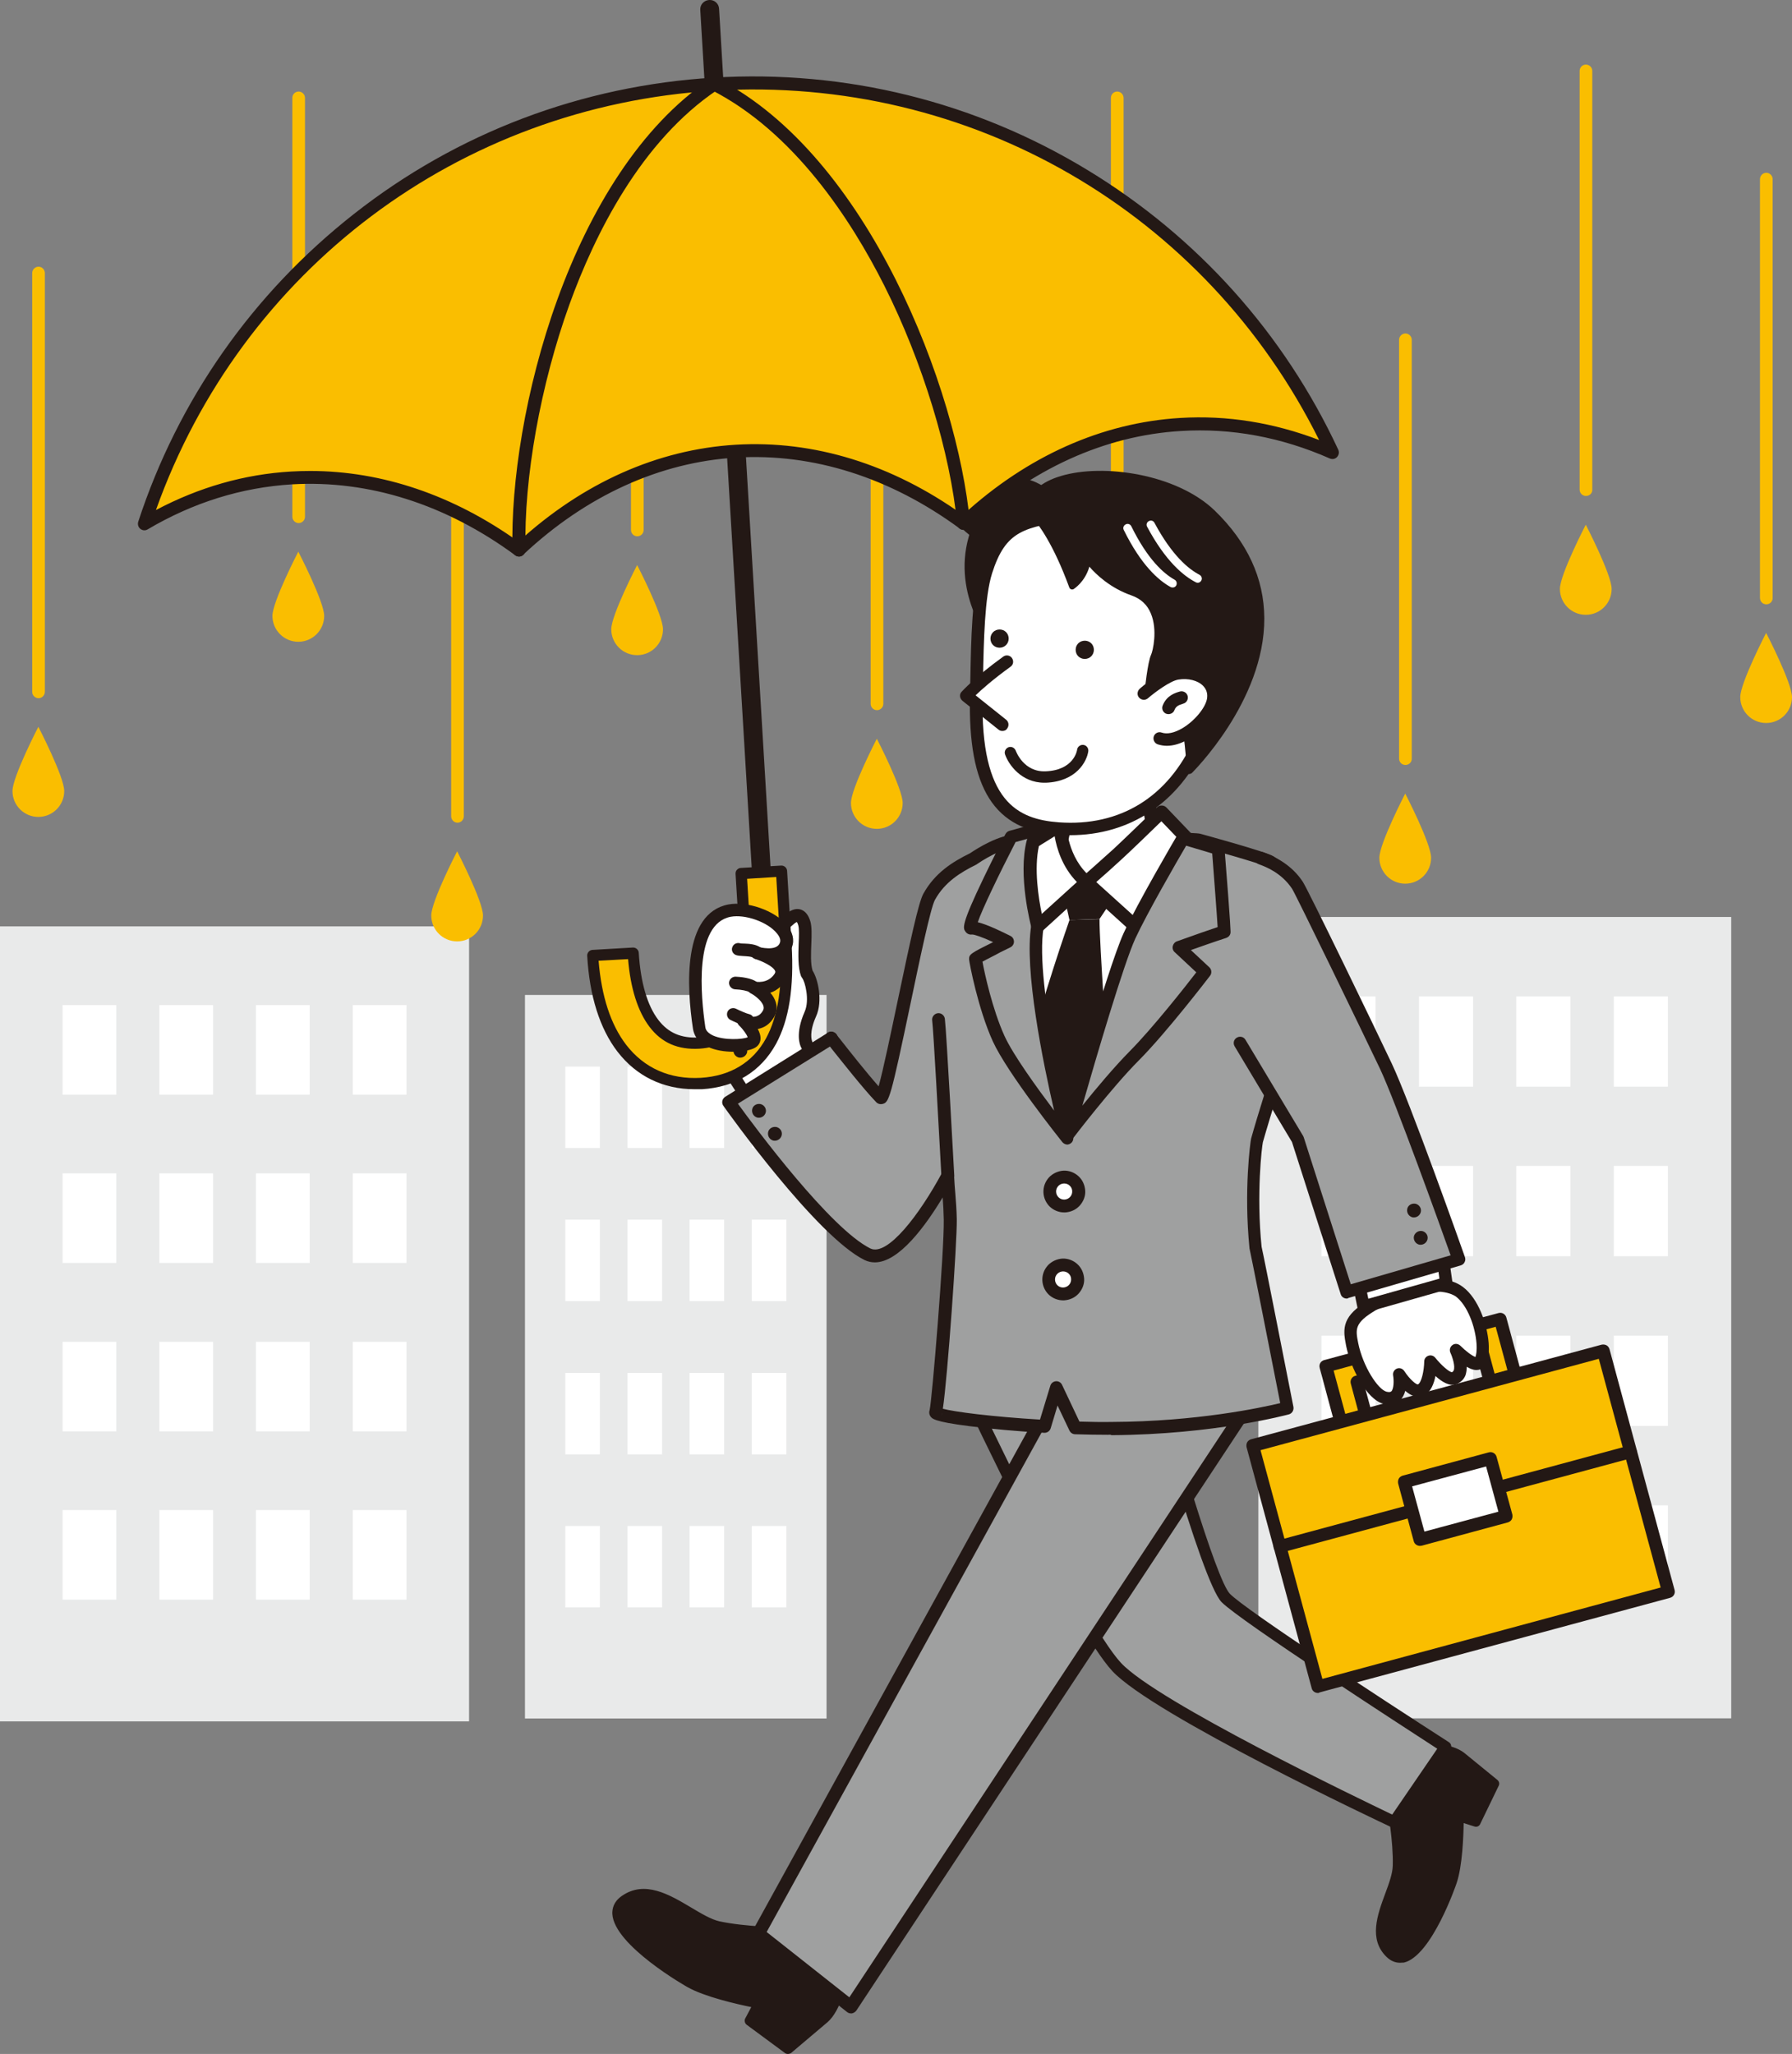 <?xml version="1.0" encoding="utf-8"?>
<!-- Generator: Adobe Illustrator 28.0.0, SVG Export Plug-In . SVG Version: 6.00 Build 0)  -->
<svg version="1.1" id="_レイヤー_2" xmlns="http://www.w3.org/2000/svg" xmlns:xlink="http://www.w3.org/1999/xlink" x="0px"
	 y="0px" viewBox="0 0 990.6 1135.2" style="enable-background:new 0 0 990.6 1135.2;" xml:space="preserve">
<rect x="0" y="0" width="990.6" height="1135.2" fill="#808080" stroke="none"/>
<style type="text/css">
	.st0{fill:#E9EAEA;}
	.st1{fill:#FFFFFF;}
	.st2{fill:#FABE00;}
	.st3{fill:#231815;}
	.st4{fill:#9FA0A0;}
	.st5{fill:none;}
</style>
<rect x="695.6" y="506.8" class="st0" width="261.4" height="442.9"/>
<rect x="730.5" y="550.7" class="st1" width="29.9" height="49.9"/>
<rect x="784.4" y="550.7" class="st1" width="29.9" height="49.9"/>
<rect x="838.2" y="550.7" class="st1" width="29.9" height="49.9"/>
<rect x="892.1" y="550.7" class="st1" width="29.9" height="49.9"/>
<rect x="730.5" y="644.4" class="st1" width="29.9" height="49.9"/>
<rect x="784.4" y="644.4" class="st1" width="29.9" height="49.9"/>
<rect x="838.2" y="644.4" class="st1" width="29.9" height="49.9"/>
<rect x="892.1" y="644.4" class="st1" width="29.9" height="49.9"/>
<rect x="730.5" y="738.2" class="st1" width="29.9" height="49.9"/>
<rect x="784.4" y="738.2" class="st1" width="29.9" height="49.9"/>
<rect x="838.2" y="738.2" class="st1" width="29.9" height="49.9"/>
<rect x="892.1" y="738.2" class="st1" width="29.9" height="49.9"/>
<rect x="730.5" y="832" class="st1" width="29.9" height="49.9"/>
<rect x="784.4" y="832" class="st1" width="29.9" height="49.9"/>
<rect x="838.2" y="832" class="st1" width="29.9" height="49.9"/>
<rect x="892.1" y="832" class="st1" width="29.9" height="49.9"/>
<rect y="512" class="st0" width="259.3" height="439.4"/>
<rect x="34.6" y="555.5" class="st1" width="29.7" height="49.5"/>
<rect x="88.1" y="555.5" class="st1" width="29.7" height="49.5"/>
<rect x="141.5" y="555.5" class="st1" width="29.7" height="49.5"/>
<rect x="195" y="555.5" class="st1" width="29.7" height="49.5"/>
<rect x="34.6" y="648.5" class="st1" width="29.7" height="49.5"/>
<rect x="88.1" y="648.5" class="st1" width="29.7" height="49.5"/>
<rect x="141.5" y="648.5" class="st1" width="29.7" height="49.5"/>
<rect x="195" y="648.5" class="st1" width="29.7" height="49.5"/>
<rect x="34.6" y="741.6" class="st1" width="29.7" height="49.5"/>
<rect x="88.1" y="741.6" class="st1" width="29.7" height="49.5"/>
<rect x="141.5" y="741.6" class="st1" width="29.7" height="49.5"/>
<rect x="195" y="741.6" class="st1" width="29.7" height="49.5"/>
<rect x="34.6" y="834.6" class="st1" width="29.7" height="49.5"/>
<rect x="88.1" y="834.6" class="st1" width="29.7" height="49.5"/>
<rect x="141.5" y="834.6" class="st1" width="29.7" height="49.5"/>
<rect x="195" y="834.6" class="st1" width="29.7" height="49.5"/>
<rect x="290.2" y="549.9" class="st0" width="166.7" height="399.9"/>
<rect x="312.5" y="589.5" class="st1" width="19.1" height="45"/>
<rect x="346.9" y="589.5" class="st1" width="19.1" height="45"/>
<rect x="381.2" y="589.5" class="st1" width="19.1" height="45"/>
<rect x="415.6" y="589.5" class="st1" width="19.1" height="45"/>
<rect x="312.5" y="674.1" class="st1" width="19.1" height="45"/>
<rect x="346.9" y="674.1" class="st1" width="19.1" height="45"/>
<rect x="381.2" y="674.1" class="st1" width="19.1" height="45"/>
<rect x="415.6" y="674.1" class="st1" width="19.1" height="45"/>
<rect x="312.5" y="758.8" class="st1" width="19.1" height="45"/>
<rect x="346.9" y="758.8" class="st1" width="19.1" height="45"/>
<rect x="381.2" y="758.8" class="st1" width="19.1" height="45"/>
<rect x="415.6" y="758.8" class="st1" width="19.1" height="45"/>
<rect x="312.5" y="843.4" class="st1" width="19.1" height="45"/>
<rect x="346.9" y="843.4" class="st1" width="19.1" height="45"/>
<rect x="381.2" y="843.4" class="st1" width="19.1" height="45"/>
<rect x="415.6" y="843.4" class="st1" width="19.1" height="45"/>
<path class="st2" d="M165.1,289.1c-1.9,0-3.5-1.6-3.5-3.5V54.1c0-2,1.6-3.5,3.5-3.5c1.9,0,3.5,1.6,3.5,3.5v231.5
	C168.6,287.5,167,289.1,165.1,289.1z"/>
<path class="st2" d="M179.2,340.4c0,7.9-6.4,14.3-14.3,14.3c-7.9,0-14.3-6.4-14.3-14.3s14.3-35.5,14.3-35.5S179.2,332.5,179.2,340.4
	z"/>
<path class="st2" d="M21.3,385.9c-1.9,0-3.5-1.6-3.5-3.5V150.9c0-1.9,1.6-3.5,3.5-3.5s3.5,1.6,3.5,3.5v231.4
	C24.8,384.3,23.2,385.9,21.3,385.9z"/>
<path class="st2" d="M35.5,437.2c0,7.9-6.4,14.3-14.3,14.3s-14.3-6.4-14.3-14.3s14.3-35.5,14.3-35.5S35.5,429.3,35.5,437.2z"/>
<path class="st2" d="M352.3,296.4c-2,0-3.5-1.6-3.5-3.5V61.5c0-2,1.6-3.5,3.5-3.5s3.5,1.6,3.5,3.5v231.4
	C355.8,294.9,354.2,296.4,352.3,296.4L352.3,296.4z"/>
<path class="st2" d="M366.5,347.8c0,7.9-6.4,14.3-14.3,14.3s-14.3-6.4-14.3-14.3s14.3-35.5,14.3-35.5S366.5,339.9,366.5,347.8z"/>
<path class="st2" d="M252.9,454.7c-1.9,0-3.5-1.6-3.5-3.5V219.7c0-1.9,1.6-3.5,3.5-3.5s3.5,1.6,3.5,3.5v231.4
	C256.4,453.1,254.8,454.7,252.9,454.7z"/>
<path class="st2" d="M267,506c0,7.9-6.4,14.3-14.3,14.3s-14.3-6.4-14.3-14.3s14.3-35.5,14.3-35.5S267,498.1,267,506L267,506z"/>
<path class="st2" d="M617.6,289.1c-2,0-3.5-1.6-3.5-3.5V54.1c0-2,1.6-3.5,3.5-3.5s3.5,1.6,3.5,3.5v231.5
	C621.2,287.5,619.6,289.1,617.6,289.1z"/>
<path class="st2" d="M631.8,340.4c0,7.9-6.4,14.3-14.3,14.3s-14.3-6.4-14.3-14.3s14.3-35.5,14.3-35.5S631.8,332.5,631.8,340.4z"/>
<path class="st2" d="M484.8,392.5c-2,0-3.5-1.6-3.5-3.5V157.5c0-1.9,1.6-3.5,3.5-3.5s3.5,1.6,3.5,3.5V389
	C488.3,390.9,486.7,392.5,484.8,392.5z"/>
<path class="st2" d="M499,443.8c0,7.9-6.4,14.3-14.3,14.3s-14.3-6.4-14.3-14.3s14.3-35.5,14.3-35.5S499,435.9,499,443.8z"/>
<path class="st2" d="M876.7,274.1c-2,0-3.5-1.6-3.5-3.5V39.2c0-2,1.6-3.5,3.5-3.5s3.5,1.6,3.5,3.5v231.4
	C880.3,272.6,878.7,274.1,876.7,274.1L876.7,274.1z"/>
<path class="st2" d="M890.9,325.5c0,7.9-6.4,14.3-14.3,14.3s-14.3-6.4-14.3-14.3s14.3-35.5,14.3-35.5S890.9,317.6,890.9,325.5z"/>
<path class="st2" d="M776.9,422.8c-2,0-3.5-1.6-3.5-3.5V187.8c0-1.9,1.6-3.5,3.5-3.5s3.5,1.6,3.5,3.5v231.4
	C780.5,421.2,778.9,422.8,776.9,422.8z"/>
<path class="st2" d="M791.1,474.1c0,7.9-6.4,14.3-14.3,14.3s-14.3-6.4-14.3-14.3s14.3-35.5,14.3-35.5S791.1,466.2,791.1,474.1z"/>
<path class="st2" d="M976.4,334c-2,0-3.5-1.6-3.5-3.5V99c0-1.9,1.6-3.5,3.5-3.5s3.5,1.6,3.5,3.5v231.4
	C980,332.4,978.4,334,976.4,334L976.4,334z"/>
<path class="st2" d="M990.6,385.3c0,7.9-6.4,14.3-14.3,14.3s-14.3-6.4-14.3-14.3s14.3-35.5,14.3-35.5S990.6,377.4,990.6,385.3z"/>
<path class="st1" d="M445.8,577.1c0,0-2.9-5.3,2.1-16.6c3.4-7.7,0.5-19.4-1.9-22.3c-2.8-7.6,0.2-22.3-1.4-27.8
	c-2.9-10.3-10.1-0.4-15.9,5.3c0,0-2.3,10.8-2.6,19.1c-15.7,5.5-34.7,26-31.7,37.1c4,14.7,22.5,39.9,22.5,39.9l38.3-15.7L445.8,577.1
	z"/>
<path class="st3" d="M416.9,615.3c-1.1,0-2.1-0.5-2.8-1.4c-0.8-1-19-25.9-23.1-41.1c-3.5-12.8,15-33.5,31.7-40.5
	c0.5-8,2.4-17,2.5-17.4c0.1-0.7,0.5-1.3,1-1.7c0.8-0.8,1.7-1.7,2.6-2.6c4.3-4.5,8.7-9.2,13.5-8c2.7,0.7,4.6,3,5.7,6.8
	c0.8,2.9,0.7,7.2,0.5,12.1c-0.2,5.3-0.5,11.3,0.7,15c2.9,4.4,5.8,16.7,1.9,25.3c-3.9,8.7-2.4,13.1-2.2,13.6c0,0,0,0,0,0.1l9.4,19
	c0.4,0.9,0.5,1.9,0.1,2.8s-1,1.6-1.9,2L418.2,615C417.8,615.2,417.4,615.3,416.9,615.3L416.9,615.3z M431.9,517.4
	c-0.6,2.8-2.1,11-2.3,17.5c0,1.4-1,2.7-2.3,3.2c-14.8,5.1-31.9,24.2-29.5,33c3.1,11.5,15.9,30.2,20.4,36.6l32.3-13.2l-7.7-15.7
	c-0.6-1.1-3.3-7.6,2-19.6c2.9-6.5,0.2-16.8-1.4-18.7c-0.2-0.3-0.4-0.6-0.6-1c-1.8-4.9-1.5-11.9-1.3-18.1c0.2-4,0.3-8-0.2-9.9
	c-0.3-1.1-0.6-1.6-0.8-1.9c-1.5,0.5-4.8,4-6.7,5.9C433.2,516.1,432.6,516.8,431.9,517.4L431.9,517.4z"/>
<path class="st3" d="M423.5,525.6c2.9-0.2,5.1-2.6,4.9-5.5L397.5,4.9C397.4,2,394.9-0.2,392,0s-5.1,2.6-4.9,5.5L418,520.7
	C418.1,523.6,420.6,525.8,423.5,525.6L423.5,525.6z"/>
<path class="st2" d="M387.8,598.8c17.4-1,30.7-9.2,38.5-23.5c6.9-12.7,9.6-30.1,8.2-53.1l-2.5-40.8l-22.3,1.3l2.5,40.8
	c1.1,18.5-0.8,32.3-5.5,41c-4.1,7.6-10.4,11.3-20.2,11.9c-10.8,0.6-18.9-2.9-25-10.8c-6.5-8.5-10.5-22-11.5-38.9l-22.3,1.3
	c1.3,21.8,6.7,39,16.1,51.2C354.3,593.1,369.5,599.9,387.8,598.8L387.8,598.8z"/>
<path class="st3" d="M384,602c-17.5,0-32.2-7.2-42.7-20.8c-9.7-12.7-15.4-30.5-16.7-52.9c-0.1-1.7,1.2-3.2,2.9-3.3l22.3-1.3
	c1.7-0.1,3.2,1.2,3.3,2.9c1,16.3,4.7,29.2,10.9,37.2c5.5,7.1,12.5,10.1,22.3,9.6c8.7-0.5,14-3.6,17.6-10.3
	c4.5-8.3,6.2-21.5,5.2-39.4l-2.5-40.8c0-0.8,0.2-1.6,0.8-2.2s1.3-1,2.1-1l22.3-1.3c1.7-0.1,3.2,1.2,3.3,2.9l2.5,40.8
	c1.4,23.6-1.4,41.5-8.6,54.8c-8.4,15.3-22.5,24-41,25.1l0,0C386.6,602,385.3,602,384,602L384,602z M330.9,531
	c1.6,19.7,6.7,35.3,15.2,46.4c10,13,24.3,19.3,41.4,18.3l0,0c16.2-1,28.7-8.5,36-21.9c6.6-12.2,9.2-29,7.9-51.4l-2.3-37.7l-16.1,1
	l2.3,37.7c1.1,19-0.9,33.4-5.9,42.7c-4.7,8.5-11.9,12.8-22.7,13.5c-11.9,0.7-20.9-3.2-27.6-12c-6.5-8.5-10.6-21.4-11.9-37.5
	L330.9,531L330.9,531z"/>
<path class="st1" d="M403.2,503.3c13.5-2.6,35.1,8.7,31.3,18.9c-3.1,8.3-16,4.4-16,4.4s17.9,5.4,12.7,13.4s-14.6,5.8-14.6,5.8
	s12.8,6.7,8.1,14.7s-13.7,3.7-13.7,3.7s9.1,9,4.6,11.8c-4.6,2.9-27.4,3.5-29.1-7.8S377.9,508.2,403.2,503.3L403.2,503.3z"/>
<path class="st3" d="M405.4,581.3c-4.8,0-10-0.8-14.1-2.7c-6-2.7-7.7-6.9-8.2-9.8c-3.6-23.6-5.8-64,19.5-68.9l0,0
	c10.4-2,25.5,3.3,32.3,11.3c3.3,3.9,4.4,8.3,2.9,12.2c-1.2,3.2-3.4,5.2-5.9,6.3c1.5,1.3,2.6,2.8,3.3,4.6c0.9,2.5,0.6,5.2-1,7.7
	c-2.4,3.7-5.5,5.7-8.4,6.7c1.4,1.5,2.5,3.4,3.1,5.4c0.8,2.8,0.4,5.7-1.1,8.2c-2.4,4-5.6,5.8-8.9,6.4c1,1.9,1.7,3.9,1.5,5.8
	c-0.2,1.9-1.2,3.5-2.9,4.5C415.2,580.4,410.5,581.3,405.4,581.3L405.4,581.3z M403.9,506.7L403.9,506.7c-20.4,3.9-16.5,44-14,61
	c0.1,0.7,0.4,2.8,4.2,4.6c6.2,2.8,16.4,2.2,19.2,1c-0.4-1.4-2.5-4.4-4.8-6.6c-1.2-1.2-1.4-3.1-0.4-4.5c1-1.4,2.8-1.9,4.3-1.1
	c1,0.5,6.3,2.6,9.2-2.3c0.6-1,0.7-1.8,0.4-2.8c-0.9-3.2-5.6-6.3-7.1-7.1c-1.5-0.8-2.2-2.7-1.6-4.3c0.6-1.6,2.4-2.6,4-2.1
	c0.3,0.1,7.1,1.5,10.9-4.3c0.5-0.8,0.4-1.2,0.3-1.5c-1-2.6-7.2-5.5-11.1-6.7c-1.8-0.6-2.9-2.5-2.3-4.3s2.5-2.9,4.3-2.3
	c0.1,0,9.9,2.7,11.7-2.3c0.6-1.5,0-3.3-1.7-5.3C424.3,509.5,411.8,505.2,403.9,506.7L403.9,506.7z"/>
<path class="st1" d="M418.5,526.6c-2.9-2.1-9-1.3-10.4-2"/>
<path class="st3" d="M418.5,530.1c-0.7,0-1.4-0.2-2-0.7c-1-0.8-4.1-0.9-5.8-1c-1.7-0.1-3-0.2-4-0.6c-1.8-0.8-2.6-2.8-1.8-4.5
	c0.7-1.7,2.6-2.5,4.4-1.9c0.3,0.1,1.2,0.1,1.8,0.1c2.9,0.1,6.8,0.3,9.5,2.3c1.6,1.1,1.9,3.3,0.8,4.8
	C420.7,529.6,419.6,530.1,418.5,530.1L418.5,530.1z M409.3,521.4c0,0,0.1,0,0.1,0C409.4,521.5,409.4,521.5,409.3,521.4z"/>
<path class="st1" d="M406.5,543.3c0,0,7.6,0.2,10.1,2.5"/>
<path class="st3" d="M416.6,549.3c-0.8,0-1.6-0.3-2.3-0.9c-0.8-0.7-4.6-1.5-7.9-1.6c-1.9-0.1-3.4-1.7-3.4-3.6
	c0.1-1.9,1.6-3.4,3.6-3.4c2.1,0.1,9.1,0.5,12.3,3.4c1.4,1.3,1.6,3.5,0.3,4.9C418.5,548.9,417.5,549.3,416.6,549.3L416.6,549.3z"/>
<path class="st3" d="M432.4,1068.1c0,0-20.4-0.1-35.3-3.4c-14.9-3.2-34.9-26.3-51.8-14.4c-16.9,11.8,24.3,38.9,36.2,45.6
	c11.9,6.7,38.1,11.4,38.1,11.4l-5.1,9.6l21,15.5l20.1-16.9c6.7-5.9,9.5-20.9,9.5-20.9"/>
<path class="st3" d="M435.5,1135.2c-0.6,0-1.2-0.2-1.7-0.6l-21-15.5c-1.1-0.8-1.5-2.4-0.8-3.6l3.3-6.2c-7.8-1.6-25.6-5.6-35.2-11
	c-0.4-0.2-40.7-23-41.6-40.5c-0.1-2.8,0.6-6.7,5.2-9.9c12.7-8.9,26.3-0.8,38.4,6.4c5.7,3.4,11.1,6.6,15.6,7.6
	c14.4,3.1,34.5,3.3,34.7,3.3c1.6,0,2.8,1.3,2.8,2.9c0,1.6-1.3,2.8-2.8,2.8h0c-0.9,0-20.9-0.2-35.9-3.4c-5.5-1.2-11.2-4.6-17.3-8.3
	c-11.1-6.6-22.5-13.4-32.2-6.6c-2.6,1.8-2.9,3.7-2.8,5c0.5,10.9,26.8,29.2,38.7,35.8c11.3,6.4,37,11,37.2,11.1
	c0.9,0.2,1.7,0.7,2,1.6c0.4,0.8,0.4,1.8,0,2.6l-3.9,7.4l17.2,12.7l18.4-15.5c4.9-4.3,7.9-15.3,8.6-19.2c0.3-1.5,1.8-2.6,3.3-2.3
	c1.5,0.3,2.6,1.8,2.3,3.3c-0.1,0.7-3.1,16-10.5,22.5l-20.1,17C436.8,1135,436.1,1135.2,435.5,1135.2L435.5,1135.2z"/>
<path class="st3" d="M769.5,999.2c0,0,3.3,18.2,2.9,32s-17.6,35.5-4.2,48.5c13.4,13.1,30.6-28.2,34.6-39.9s3.7-35.8,3.7-35.8
	l9.4,2.9l10.3-21.3l-18.5-15.1c-6.4-5-20.2-5-20.2-5"/>
<path class="st3" d="M773.9,1084.8c-2.2,0-4.8-0.7-7.4-3.2c-10.1-9.8-5.1-23.3-0.7-35.2c2.1-5.6,4-11,4.1-15.2
	c0.4-13.4-2.9-31.3-2.9-31.5c-0.2-1.4,0.7-2.7,2.1-3s2.7,0.7,3,2.1c0.1,0.8,3.4,18.6,3,32.6c-0.1,5.1-2.2,10.8-4.5,16.8
	c-4,11-8.2,22.3-0.5,29.8c2.1,2,3.8,1.9,4.9,1.7c9.6-2.3,21.5-28.8,25.4-40.5c3.8-11.2,3.6-34.8,3.6-35c0-0.8,0.4-1.6,1-2.1
	c0.7-0.5,1.5-0.6,2.3-0.4l7.2,2.3l8.5-17.4l-16.9-13.8c-4.6-3.6-15-4.4-18.6-4.4h0c-1.4,0-2.6-1.2-2.6-2.6c0-1.4,1.2-2.6,2.6-2.6
	l0,0c0.7,0,14.8,0.1,21.8,5.5l18.5,15.1c0.9,0.8,1.2,2,0.7,3.1l-10.3,21.3c-0.6,1.2-1.9,1.7-3.1,1.3l-6-1.9
	c-0.1,7.2-0.7,23.8-3.9,33.2c-0.1,0.4-13.7,40.2-29.1,43.9C775.5,1084.7,774.7,1084.8,773.9,1084.8L773.9,1084.8z"/>
<path class="st4" d="M535.1,769.7c0,0,59.8,127.5,82.2,151.6s153.5,85.7,153.5,85.7l28.3-41.5c0,0-110.3-71.1-121.4-82.4
	c-11.1-11.3-46.3-142.6-46.3-142.6"/>
<path class="st3" d="M770.8,1010.3c-0.5,0-1-0.1-1.4-0.3c-5.4-2.5-131.9-62.1-154.5-86.4c-22.5-24.2-80.3-147.3-82.8-152.5
	c-0.8-1.6-0.1-3.6,1.6-4.4c1.7-0.8,3.6-0.1,4.4,1.6c0.6,1.3,59.8,127.3,81.6,150.8c20.1,21.5,131.6,75,149.9,83.8l24.9-36.4
	c-17.7-11.5-108.8-70.5-119.2-81c-11.4-11.6-43.5-130.5-47.1-144c-0.5-1.8,0.6-3.6,2.3-4c1.8-0.5,3.6,0.6,4,2.3
	c14,52.4,37.7,133.3,45.4,141.1c8.6,8.8,82.8,57.4,120.9,81.9c0.8,0.5,1.3,1.2,1.4,2.1c0.2,0.9,0,1.8-0.5,2.5l-28.3,41.5
	C772.9,1009.8,771.8,1010.3,770.8,1010.3L770.8,1010.3z"/>
<polyline class="st4" points="584.1,769.1 419.2,1068.8 470.4,1109.2 686.7,781.6 "/>
<path class="st3" d="M470.4,1112.8c-0.8,0-1.6-0.3-2.2-0.8l-51.2-40.4c-1.4-1.1-1.8-3-0.9-4.6l164.9-299.7c1-1.8,3.2-2.4,4.9-1.4
	c1.8,1,2.4,3.2,1.4,4.9l-163.5,297l45.7,36.1l214.2-324.3c1.1-1.7,3.3-2.1,5-1c1.7,1.1,2.1,3.3,1,5l-216.3,327.6
	c-0.6,0.8-1.5,1.4-2.5,1.6C470.8,1112.8,470.6,1112.8,470.4,1112.8L470.4,1112.8z"/>
<path class="st2" d="M459.5,573.7L459.5,573.7C459.5,573.7,459.5,573.7,459.5,573.7z"/>
<path class="st3" d="M459.5,577.2c-0.8,0-1.6-0.3-2.3-0.8c-1.4-1.1-1.7-3.1-0.7-4.6c0.9-1.5,2.9-2.1,4.5-1.3
	c1.3,0.6,2.1,1.8,2.1,3.2c0,1.4-0.8,2.6-2.1,3.2C460.5,577.1,460,577.2,459.5,577.2L459.5,577.2z M459.5,573.7l-1.5,3.2L459.5,573.7
	z"/>
<path class="st4" d="M695,630.2c7.2-26.1,32.1-98.9,28.9-113.7c-2.3-10.9-11.6-33.8-21.6-40.4c-3-2-39-11.9-39.2-12
	c-4.5-1-72.7-1.5-82.3-1.9c-5.1-0.2-11.3,0.7-17.8,2.4c-7-0.4-17.5,4.9-24.8,9.9c-10.5,5.1-18.9,10.9-24.5,21.1
	c-5.6,10.1-23.6,114.3-26.9,110.9c-9.4-9.8-26.8-32.5-27.2-32.9l-56.7,35.4c0,0,50.5,71.2,76.7,84.1c14.1,7,34.9-25.7,44.3-43.4
	c0.4,8.8,1.3,14.7,1.5,24.2c0.3,17.3-6.6,103.5-8,106.5c-1,2.2,27.7,6,60.1,7.9l6.5-21.3l10.5,22.1c6.8,0.2,13.6,0.3,20.2,0.3
	c57.2-0.3,97.2-11.4,97.2-11.4s-17-86.4-17.6-88.6C691.1,658.9,694.5,631.9,695,630.2L695,630.2z"/>
<path class="st3" d="M612.6,793c-5.8,0-11.9-0.1-18.3-0.3c-1.3,0-2.5-0.8-3.1-2l-6.6-13.9l-3.8,12.6c-0.5,1.6-2,2.6-3.6,2.5
	c-14.8-0.8-29.9-2.2-41.5-3.7c-19.6-2.5-20.5-4.1-21.5-5.6c-0.6-1-0.7-2.2-0.3-3.3c1.3-5.3,8.1-87.6,7.8-105.3
	c-0.1-4.7-0.3-8.4-0.6-12.2c-9.4,15.6-24.1,35.9-37.5,35.9c-1.9,0-3.8-0.4-5.7-1.3c-26.7-13.2-76-82.3-78-85.2
	c-0.6-0.8-0.8-1.8-0.6-2.7c0.2-1,0.8-1.8,1.6-2.3l56.7-35.4c1.3-0.8,3-0.7,4.1,0.3c0.3,0.2,1.4,1.6,3.4,4.1
	c4.7,6,13.7,17.4,20.6,25.2c2.5-8.9,6.9-30,10.6-47.6c7-33.3,11.4-53.8,14.1-58.8c6.4-11.6,16.2-17.7,25.8-22.4
	c4-2.7,16.4-10.6,26.1-10.4c7-1.8,13.2-2.6,18.4-2.4c3.4,0.1,14.5,0.3,27.3,0.5c30.6,0.5,52.5,0.8,55.5,1.5
	c0.3,0.1,36.8,10,40.5,12.5c11.4,7.6,20.8,31.9,23.1,42.6c2.4,11.1-8.2,47-21.2,89.3c-3.2,10.6-6,19.7-7.8,26.1
	c-0.5,2.2-3.7,28.5-0.7,57.8c1.5,6.4,14.8,74.5,17.6,88.5c0.3,1.8-0.7,3.6-2.5,4.1c-0.4,0.1-41.1,11.2-98.1,11.5
	C614,792.9,613.3,792.9,612.6,793L612.6,793z M596.7,785.7c6.3,0.2,12.3,0.3,17.9,0.2c47-0.2,82.6-7.9,93.1-10.4
	c-6.7-34.1-16.3-82.7-16.9-85.1c-0.1-0.2-0.1-0.4-0.1-0.6c-3.2-31.8,0.5-58.9,0.9-60.5l0,0c1.8-6.5,4.6-15.7,7.9-26.3
	c9.2-30.1,23.2-75.5,21-85.7c-2.5-11.5-11.8-32.6-20.1-38.2c-3-1.7-33.7-10.3-38-11.5c-3.2-0.5-33.9-1-54.2-1.3
	c-12.9-0.2-24-0.4-27.5-0.5c-4.5-0.2-10.3,0.6-16.8,2.3c-0.4,0.1-0.7,0.1-1.1,0.1c-5.8-0.3-15.5,4.5-22.6,9.3
	c-0.1,0.1-0.3,0.2-0.4,0.3c-8.7,4.3-17.5,9.6-23,19.6c-2.4,4.4-8.5,33.5-13.4,56.9c-11.1,53-12,54.9-15.4,55.8c-1.3,0.4-2.8,0-3.7-1
	c-7.2-7.5-18.9-22.4-24.6-29.5c-0.3-0.4-0.6-0.8-0.9-1.2L407.9,610c9.9,13.7,51.2,69.1,73.2,80c9.4,4.6,27.1-18.5,39.7-41.9
	c0.8-1.4,2.3-2.1,3.9-1.8c1.5,0.4,2.7,1.7,2.7,3.3c0.2,3.8,0.4,7,0.7,10.2c0.3,4.2,0.7,8.5,0.8,14c0.2,12.7-5.1,87.7-7.7,104.8
	c6.3,1.7,26.9,4.4,53.7,6l5.7-18.7c0.4-1.4,1.7-2.4,3.1-2.5c1.5-0.1,2.8,0.7,3.4,2L596.7,785.7L596.7,785.7z M520.8,781
	c-0.1,0.5-0.2,0.8-0.3,1C520.7,781.6,520.8,781.3,520.8,781z M514.1,779c0,0,0,0.1-0.1,0.2C514.1,779.1,514.1,779.1,514.1,779z
	 M695,630.2L695,630.2L695,630.2z"/>
<path class="st3" d="M413,581.6c-0.5,2-2.5,3.3-4.6,2.9c-2-0.5-3.3-2.5-2.9-4.6s2.5-3.3,4.6-2.9C412.2,577.5,413.4,579.5,413,581.6z
	"/>
<path class="st3" d="M423.3,614.8c-0.5,2-2.5,3.3-4.6,2.9c-2-0.5-3.3-2.5-2.9-4.6s2.5-3.3,4.6-2.9
	C422.5,610.7,423.8,612.8,423.3,614.8z"/>
<path class="st3" d="M432.1,627.5c-0.5,2-2.5,3.3-4.6,2.9c-2-0.5-3.3-2.5-2.9-4.6s2.5-3.3,4.6-2.9
	C431.3,623.4,432.6,625.4,432.1,627.5z"/>
<path class="st2" d="M844.6,785.7l-96.4,26L732.9,755l96.4-26L844.6,785.7z M818.8,745.2l-68.7,18.6l8.5,31.7l68.7-18.6L818.8,745.2
	z"/>
<path class="st3" d="M748.2,815.2c-0.6,0-1.2-0.2-1.8-0.5c-0.8-0.5-1.4-1.2-1.7-2.1L729.5,756c-0.5-1.9,0.6-3.8,2.5-4.3l96.4-26
	c1.9-0.5,3.8,0.6,4.3,2.5l15.3,56.7c0.2,0.9,0.1,1.9-0.3,2.7s-1.2,1.4-2.1,1.7l-96.4,26C748.8,815.2,748.5,815.2,748.2,815.2
	L748.2,815.2z M737.2,757.5l13.5,49.9l89.6-24.2l-13.5-49.9L737.2,757.5L737.2,757.5z M758.7,799c-0.6,0-1.2-0.2-1.8-0.5
	c-0.8-0.5-1.4-1.2-1.7-2.1l-8.5-31.7c-0.5-1.9,0.6-3.8,2.5-4.3l68.7-18.6c1.9-0.5,3.8,0.6,4.3,2.5l8.5,31.7c0.2,0.9,0.1,1.9-0.3,2.7
	s-1.2,1.4-2.1,1.7l-68.7,18.6C759.3,798.9,758.9,799,758.7,799L758.7,799z M754.4,766.3l6.7,24.8l61.9-16.7l-6.7-24.8L754.4,766.3z"
	/>
<rect x="707" y="770.5" transform="matrix(0.965 -0.261 0.261 0.965 -190.927 239.477)" class="st2" width="200.8" height="138"/>
<path class="st3" d="M728.5,935.7c-1.5,0-3-1-3.4-2.6l-36-133.2c-0.2-0.9-0.1-1.9,0.3-2.7s1.2-1.4,2.1-1.7l193.8-52.3
	c0.9-0.2,1.9-0.1,2.7,0.3s1.4,1.2,1.7,2.1l36,133.2c0.5,1.9-0.6,3.8-2.5,4.3l-193.8,52.3C729.1,935.7,728.8,935.7,728.5,935.7
	L728.5,935.7z M696.8,801.5L731,927.9l187-50.5L883.8,751L696.8,801.5L696.8,801.5z"/>
<line class="st5" x1="707.5" y1="854.7" x2="901.4" y2="802.3"/>
<path class="st3" d="M707.5,858.2c-1.5,0-3-1-3.4-2.6c-0.5-1.9,0.6-3.8,2.5-4.3l193.8-52.3c1.9-0.5,3.8,0.6,4.3,2.5
	s-0.6,3.8-2.5,4.3l-193.8,52.3C708.1,858.2,707.8,858.2,707.5,858.2L707.5,858.2z"/>
<rect x="779.7" y="812.1" transform="matrix(0.965 -0.261 0.261 0.965 -188.18 238.326)" class="st1" width="49.4" height="33"/>
<path class="st3" d="M784.9,854.4c-1.5,0-3-1-3.4-2.6l-8.6-31.8c-0.2-0.9-0.1-1.9,0.3-2.7s1.2-1.4,2.1-1.7l47.7-12.9
	c1.9-0.5,3.8,0.6,4.3,2.5L836,837c0.2,0.9,0.1,1.9-0.3,2.7s-1.2,1.4-2.1,1.7l-47.7,12.9C785.5,854.3,785.2,854.4,784.9,854.4
	L784.9,854.4z M780.6,821.5l6.8,25l40.9-11l-6.8-25L780.6,821.5z"/>
<path class="st1" d="M634.1,419.7c0,0-1.3,36.4,8.8,50.8s9.3,14.2,9.3,14.2s-38.4,50.9-58.2,49c-25.8-2.6-31.1-43.5-31.1-43.5
	s11.5,1.6,21.2-18.7c9.7-20.4,1.5-46.8,1.5-46.8"/>
<path class="st3" d="M595.1,537.4c-0.5,0-1,0-1.4-0.1c-28.3-2.8-34.1-44.8-34.4-46.6c-0.1-1.1,0.2-2.2,1-3s1.9-1.2,3.1-1
	c0.3,0,9.2,0.6,17.4-16.7c9-18.8,1.3-43.9,1.3-44.2c-0.6-1.9,0.5-3.9,2.4-4.5c1.9-0.6,3.9,0.5,4.5,2.4c0.3,1.1,8.6,28.1-1.6,49.5
	c-7,14.6-15.2,19-20.2,20.3c2,9.6,8.8,34.8,27.3,36.7c12.5,1.2,38.8-26.6,53.5-45.7c-1-1.7-3.3-5.1-8-11.8
	c-10.7-15.3-9.5-51.5-9.4-53.1c0.1-2,1.8-3.6,3.8-3.5c2,0.1,3.6,1.8,3.5,3.8c0,0.4-1.2,35.3,8.1,48.6c3.9,5.6,6.7,9.7,8.2,12.2
	c1.4,2.2,2.6,4.1,1,6.3c0,0.1-0.1,0.1-0.2,0.2C650.5,493.1,616.2,537.4,595.1,537.4L595.1,537.4z"/>
<path class="st1" d="M563,482.8c0,0,99,5.7,96,4.8c-3-0.9-68.9,141.4-68.9,141.4s-40.1-68.8-36.1-86.5
	C558.1,524.9,566.4,489.5,563,482.8L563,482.8z"/>
<path class="st3" d="M585.3,622.8c-0.1,0-0.2,0-0.2,0c-1.3-0.1-2.5-0.9-3.1-2.1c-12.3-26.3-14.8-63.1-14.7-89.3
	c0-15.2,0.9-28.3,1.6-36.6c1.3-15.4,2.1-16.5,2.5-17c0.7-1.1,2-1.7,3.3-1.6c2,0.1,3.5,1.9,3.4,3.9c0,0.3-0.1,0.7-0.2,1
	c-1.5,7.1-9.8,83.8,8.2,130.4c4.5-6.7,12.8-18.7,23.4-32.1c15.6-19.6,30.3-99.5,30.5-100.3c0.4-2,2.2-3.3,4.2-2.9
	c2,0.4,3.3,2.2,2.9,4.2c-0.6,3.4-15.2,82.5-31.9,103.6c-16,20.2-26.6,37-26.7,37.2C587.7,622.2,586.5,622.8,585.3,622.8L585.3,622.8
	z M577.6,481.5c-0.1,0.1-0.1,0.2-0.2,0.3C577.5,481.7,577.5,481.6,577.6,481.5z"/>
<polygon class="st3" points="586.4,487 621.3,487.8 607.8,507.9 591.2,508.5 "/>
<path class="st3" d="M591.2,508.5c0,0-16.1,46-21.8,71.9l19.1,43.3l24-35.6c0,0-4.8-67-4.7-80.1L591.2,508.5L591.2,508.5z"/>
<path class="st4" d="M573.7,512c3.5-20.9,9.3-56,9.3-56l-23.8,6.6c0,0-26.5,50.9-22.1,50.3c2.8-0.4,12.3,3.7,20.1,7.7
	c-7.1,3.5-17.9,8.5-17.8,9.3c0,1.5,4.8,26.5,12.8,44c8,17.5,38,55.1,38,55.1S568.2,544.3,573.7,512L573.7,512z"/>
<path class="st3" d="M590.1,632.6c-1,0-2.1-0.5-2.8-1.3c-1.2-1.5-30.4-38.1-38.5-55.8c-8.1-17.8-13-43.4-13.1-45.3
	c-0.1-2.8,1.2-3.5,13.3-9.5c-6.3-2.9-10.6-4.3-11.7-4.2c-1.4,0.2-2.8-0.4-3.6-1.6c-1.4-2-2.5-3.6,10.1-29.8c5.8-12.1,12-24,12-24.1
	c0.5-0.9,1.2-1.5,2.2-1.8l23.8-6.6c1.2-0.3,2.4,0,3.3,0.8s1.3,2,1.1,3.2c-0.1,0.4-5.8,35.4-9.3,56l-3.5-0.6l3.5,0.6
	c-5.3,31.3,16.1,114.8,16.3,115.6c0.4,1.6-0.3,3.3-1.8,4C591.1,632.4,590.6,632.5,590.1,632.6L590.1,632.6z M543.1,531.5
	c1.1,6.2,5.5,26.3,12.1,40.9c4.8,10.6,18.1,28.9,27.5,41.4c-6.1-26.4-16.7-78.1-12.6-102.5c2.7-15.8,6.6-39.9,8.4-50.6l-17.1,4.7
	c-9.1,17.7-18.5,37.2-20.9,44.3c5.7,1.4,14.1,5.6,18.1,7.6c1.2,0.6,1.9,1.8,1.9,3.2c0,1.3-0.8,2.5-2,3.1c-1.7,0.8-3.6,1.8-5.5,2.7
	C550,528,545.4,530.2,543.1,531.5L543.1,531.5z M536.6,509.4L536.6,509.4L536.6,509.4z"/>
<path class="st1" d="M571.1,465.3l14.8-9.2c0,0,0.3,19.5,14.7,31.5L573.7,512C573.7,512,566.2,484.1,571.1,465.3z"/>
<path class="st3" d="M573.7,515.6c-0.3,0-0.7,0-1-0.2c-1.2-0.4-2.2-1.3-2.5-2.5c-0.3-1.2-7.7-29-2.6-48.5c0.2-0.9,0.8-1.7,1.6-2.2
	l14.8-9.2c1.1-0.7,2.5-0.7,3.6-0.1c1.2,0.6,1.9,1.8,1.9,3.1c0,0.2,0.5,18,13.4,28.7c0.8,0.7,1.3,1.7,1.3,2.7c0,1-0.4,2.1-1.2,2.8
	l-26.9,24.5C575.4,515.2,574.5,515.6,573.7,515.6L573.7,515.6z M574.3,467.6c-2.8,12.5-0.2,28.9,1.6,37.5l19.4-17.6
	c-8.2-8.4-11.2-18.8-12.3-25.3L574.3,467.6L574.3,467.6z"/>
<path class="st1" d="M600.6,487.5l27.6,25c0.5,0.2,10.9-14.7,16.3-25.5c5.6-11.2,11.6-24.1,11.3-24.1l-13.6-14.2
	c0,0-17.1,16.7-24,23C611.4,478,600.6,487.5,600.6,487.5L600.6,487.5z"/>
<path class="st3" d="M628.4,516.2c-0.5,0-0.9-0.1-1.5-0.3c-0.4-0.2-0.8-0.4-1.2-0.7l-27.6-25c-0.8-0.7-1.2-1.7-1.2-2.7
	c0-1,0.5-2,1.2-2.7c0.1-0.1,10.8-9.5,17.6-15.7c6.7-6.2,23.7-22.8,23.9-22.9c0.7-0.7,1.6-1,2.6-1c1,0,1.9,0.4,2.6,1.1l13.5,14.1
	c0.2,0.2,0.5,0.5,0.7,0.9c1,1.9,1.3,2.4-11.2,27.4c-3.2,6.5-7.8,13.5-10.2,17.2C632.3,513.8,630.5,516.2,628.4,516.2L628.4,516.2z
	 M606,487.5l21.8,19.7c3.3-4.5,9.6-14.2,13.4-21.8c4.4-8.9,8.7-17.8,10.3-21.6l-9.5-9.9c-5.1,5-16.2,15.7-21.4,20.5
	C616.1,478.6,609.8,484.2,606,487.5L606,487.5z"/>
<path class="st3" d="M546.7,278.6c-10.9,0.7-19.5-4.4-19.5-4.4c-1.5,10,5.2,17,10.5,20.8c-0.2,0.7-0.5,1.4-0.7,2.2
	c-9.1,32.1,12.5,57.8,12.5,57.8l30.7-81.4C580.3,273.6,558.4,253.6,546.7,278.6L546.7,278.6z"/>
<path class="st3" d="M549.7,356.7c-0.5,0-1-0.2-1.3-0.6c-0.2-0.3-22.2-26.8-12.9-59.4c0.1-0.4,0.2-0.7,0.3-1.1
	c-5.8-4.5-11.8-11.7-10.2-21.7c0.1-0.6,0.4-1,1-1.3s1.1-0.2,1.6,0.1c0.1,0,7.8,4.5,17.5,4.2c3.5-7,8.2-11.1,13.9-12.3
	c10.9-2.2,21.5,7.3,21.9,7.7c0.5,0.5,0.7,1.2,0.4,1.9l-30.7,81.4c-0.2,0.6-0.7,1-1.3,1.1C549.9,356.7,549.8,356.7,549.7,356.7
	L549.7,356.7z M528.7,276.8c-0.1,7.7,5.3,13.4,10.1,16.8c0.6,0.4,0.8,1.2,0.6,1.9c-0.2,0.7-0.4,1.4-0.6,2.1
	c-7.2,25.4,5.5,46.9,10.4,53.9l29.2-77.4c-2.6-2.1-10.5-7.7-18.1-6.2c-4.9,1-8.9,4.8-12,11.3c-0.3,0.6-0.8,0.9-1.4,1
	C538.8,280.7,532.1,278.3,528.7,276.8L528.7,276.8z M546.7,278.6L546.7,278.6L546.7,278.6z"/>
<path class="st1" d="M545.1,315.8c-5,15.7-4.8,46-5.4,68.8c-1.4,57.1,17.9,71.4,45.5,73.3c32.4,2.3,62-12.4,78.1-48
	c8-17.7,13.5-50.1,9.9-72s-39-60.8-72.1-55.4S554.1,287.5,545.1,315.8L545.1,315.8z"/>
<path class="st3" d="M591.6,461.6c-2.2,0-4.4-0.1-6.7-0.2c-35.4-2.5-49.9-25.5-48.7-76.9c0.1-3,0.1-6.2,0.2-9.5
	c0.4-21.6,0.9-46.2,5.4-60.2l0,0c8.9-28,22.9-30.2,50.7-34.5c2.5-0.4,5.2-0.8,8-1.3c35.5-5.8,72.3,35,76.1,58.3
	c3.8,23.3-2.3,56.6-10.2,74C651.9,443.6,624.8,461.6,591.6,461.6L591.6,461.6z M548.4,316.9c-4.1,13.1-4.6,37.1-5,58.3
	c-0.1,3.3-0.1,6.5-0.2,9.5c-1.4,58.6,19.4,68.1,42.2,69.8c33.7,2.4,60.3-13.9,74.7-46c7.5-16.6,13.2-48.7,9.7-70
	c-3.3-20.4-37-57.6-68.2-52.5c-2.8,0.5-5.5,0.9-8.1,1.3C566.2,291.4,556,293,548.4,316.9L548.4,316.9L548.4,316.9z"/>
<path class="st3" d="M657.4,426.1c0,0,79.9-78,12.6-142.8c-28.6-27.5-95.6-28.3-101-3.5c-0.7,3.3,10.3,8.1,23.5,44.4
	c0,0,7.2-4.2,8.7-14.8c0,0,8.7,12.6,24.8,18.2c19,6.6,13.2,31.9,11.7,35.1c-1.8,3.8-3.6,20.8-3.6,20.8s10.8,0.5,16,2.5
	c5.2,1.9,7.5,38.4,7.5,38.4"/>
<path class="st3" d="M657.4,427.8c-0.4,0-0.9-0.2-1.2-0.5c-0.6-0.6-0.6-1.6-0.1-2.2c-0.1-0.2-0.1-0.4-0.1-0.6
	c-1-16.7-3.9-35.5-6.4-36.9c-4.8-1.8-15.3-2.4-15.4-2.4c-0.5,0-0.9-0.2-1.2-0.6s-0.5-0.8-0.4-1.3c0.2-1.8,1.8-17.4,3.7-21.4
	c1-2.1,3.7-13.7-0.1-22.8c-2-4.9-5.6-8.2-10.7-10c-11.8-4.1-19.7-11.7-23.3-15.9c-2.5,8.6-8.5,12.2-8.7,12.4c-0.4,0.2-1,0.3-1.4,0.1
	c-0.5-0.2-0.8-0.5-1-1c-9-24.5-16.9-34.5-20.7-39.3c-2.1-2.7-3.3-4.1-2.9-6c1.6-7.4,8.2-13.1,18.9-16.3c23.5-7.1,64.1-1.1,85,19
	c18.1,17.5,27.4,37.5,27.5,59.6c0.2,45.8-39.7,85.2-40.1,85.6C658.2,427.6,657.8,427.8,657.4,427.8L657.4,427.8z M636,381.9
	c3.3,0.2,10.6,0.9,14.7,2.5c2.1,0.8,4.5,3.9,6.8,21.3c0.8,6.4,1.4,12.8,1.6,16.1c9.1-10,36.3-43,36.1-80.1
	c-0.1-21.1-9-40.4-26.4-57.1c-20-19.2-59.1-25-81.6-18.2c-6.6,2-14.8,6-16.5,13.8c0,0.4,1.2,1.8,2.2,3.1
	c3.8,4.8,11.6,14.7,20.5,38.1c2-1.8,5.3-5.7,6.2-12.3c0.1-0.7,0.6-1.2,1.3-1.4c0.7-0.2,1.4,0.1,1.8,0.7c0.1,0.1,8.6,12.2,24,17.6
	c6,2.1,10.3,6.1,12.7,11.9c4.3,10.2,1.2,23,0,25.5C638.1,365.7,636.8,375.2,636,381.9L636,381.9z"/>
<path class="st1" d="M598.6,414.8c0,0-1.8,13.9-20.4,14.6c-14.7,0.6-19.6-13.5-19.6-13.5"/>
<path class="st3" d="M577.3,432.6c-12.8,0-19.8-10.1-21.7-15.6c-0.6-1.6,0.3-3.4,1.9-4s3.4,0.3,4,1.9c0.2,0.5,4.4,11.9,16.5,11.4
	c15.6-0.6,17.4-11.5,17.4-11.9c0.2-1.7,1.8-2.9,3.5-2.7c1.7,0.2,2.9,1.8,2.7,3.5c-0.8,5.7-6.6,16.7-23.4,17.4
	C577.9,432.6,577.6,432.6,577.3,432.6L577.3,432.6z"/>
<path class="st1" d="M641.2,408.1c11.1,3.8,27.5-11,29.5-21.1s-8.4-16.7-19.7-14.9c-7,1.1-18.5,11.1-18.5,11.1"/>
<path class="st3" d="M645,412.2c-1.7,0-3.4-0.3-5-0.8c-1.8-0.6-2.8-2.6-2.2-4.4s2.6-2.8,4.4-2.1c2.9,1,6.9,0.2,11.2-2.3
	c6.6-3.8,12.8-11.1,13.8-16.3c0.5-2.8-0.2-5.2-2.1-7.2c-2.9-3-8.3-4.4-13.7-3.5c-4.4,0.7-12.6,6.7-16.8,10.3
	c-1.5,1.3-3.6,1.1-4.9-0.3c-1.3-1.4-1.1-3.6,0.3-4.9c1.2-1.1,12.4-10.6,20.2-11.9c7.6-1.2,15.2,0.9,19.7,5.6
	c3.5,3.6,4.9,8.4,3.9,13.4c-1.4,7.2-8.6,16-17.1,20.9C652.7,411,648.7,412.2,645,412.2L645,412.2z"/>
<path class="st1" d="M556.6,365.7c-15.7,11.4-22.4,18.9-22.4,18.9l19.9,15.9"/>
<path class="st3" d="M554.1,404c-0.8,0-1.5-0.2-2.2-0.8l-19.9-15.9c-0.7-0.6-1.2-1.5-1.3-2.4c-0.1-1,0.2-1.9,0.9-2.6
	c0.3-0.3,7.1-7.9,23-19.4c1.5-1.1,3.7-0.8,4.8,0.8s0.8,3.7-0.8,4.8c-9.8,7.1-16.1,12.7-19.3,15.8l16.9,13.5c1.5,1.2,1.7,3.4,0.5,4.9
	C556.2,403.6,555.2,404,554.1,404L554.1,404z"/>
<path class="st3" d="M604.6,358.2c0.5,2.7-1.2,5.4-4,5.9s-5.4-1.2-5.9-4s1.2-5.4,4-5.9S604.1,355.4,604.6,358.2z"/>
<path class="st3" d="M557.5,352c0.5,2.7-1.2,5.4-4,5.9s-5.4-1.2-5.9-4c-0.5-2.7,1.2-5.4,4-5.9S557,349.2,557.5,352z"/>
<path class="st1" d="M645.9,391.3c1.5-3.9,4.7-5,7.2-5.7"/>
<path class="st3" d="M645.9,394.7c-0.4,0-0.8-0.1-1.2-0.2c-1.8-0.7-2.7-2.7-2-4.5c2.2-5.7,7.1-7.1,9.5-7.8c1.8-0.5,3.8,0.5,4.3,2.4
	c0.5,1.8-0.5,3.8-2.4,4.3c-2.7,0.8-4.1,1.5-4.9,3.6C648.7,393.9,647.3,394.7,645.9,394.7z"/>
<path class="st1" d="M662.1,322.1c-0.4,0-0.7-0.1-1.1-0.3c-6.6-3.4-16.6-11.4-26.9-30.7c-0.6-1.1-0.2-2.5,1-3.1s2.5-0.2,3.1,1
	c9.7,18.1,18.9,25.6,24.9,28.7c1.1,0.6,1.6,2,1,3.1C663.7,321.6,662.9,322.1,662.1,322.1L662.1,322.1z"/>
<path class="st1" d="M648.1,324.7c-0.4,0-0.8-0.1-1.1-0.3c-6.5-3.6-16.2-12-25.8-31.5c-0.6-1.1-0.1-2.5,1.1-3.1
	c1.2-0.6,2.5-0.1,3.1,1.1c9.1,18.5,18,26.2,23.9,29.5c1.1,0.6,1.5,2,0.9,3.2C649.8,324.3,649,324.8,648.1,324.7L648.1,324.7z"/>
<path class="st1" d="M596.3,658.3c0.2,4.4-3.3,8.1-7.7,8.3s-8.1-3.3-8.3-7.7c-0.2-4.4,3.3-8.1,7.7-8.3S596.1,653.9,596.3,658.3
	L596.3,658.3z"/>
<path class="st3" d="M588.3,670.1c-2.9,0-5.7-1.1-7.9-3.1c-2.2-2.1-3.5-5-3.6-8c-0.1-3.1,1-6,3.1-8.3c2.1-2.2,5-3.5,8-3.7
	c3.1-0.1,6,1,8.3,3.1s3.5,5,3.7,8s-1,6-3.1,8.3s-5,3.5-8,3.7C588.5,670.1,588.4,670.1,588.3,670.1L588.3,670.1z M588.3,654.1
	c0,0-0.1,0-0.2,0c-2.5,0.1-4.4,2.2-4.3,4.6s2.1,4.4,4.6,4.3c2.5-0.1,4.4-2.2,4.3-4.6c0-1.2-0.5-2.3-1.4-3.1
	C590.5,654.5,589.4,654.1,588.3,654.1L588.3,654.1z"/>
<path class="st1" d="M595.7,706.9c0.2,4.4-3.3,8.1-7.7,8.3s-8.1-3.3-8.3-7.7c-0.2-4.4,3.3-8.1,7.7-8.3S595.5,702.5,595.7,706.9
	L595.7,706.9z"/>
<path class="st3" d="M587.7,718.7c-2.9,0-5.7-1.1-7.9-3.1c-2.2-2.1-3.5-5-3.6-8c-0.1-3.1,1-6,3.1-8.3c2.1-2.2,5-3.5,8-3.7
	c3.1-0.1,6,1,8.3,3.1s3.5,5,3.7,8s-1,6-3.1,8.3s-5,3.5-8,3.7C587.9,718.7,587.8,718.7,587.7,718.7L587.7,718.7z M587.7,702.7
	c0,0-0.1,0-0.2,0c-2.5,0.1-4.4,2.2-4.3,4.6c0.1,2.5,2.1,4.4,4.6,4.3c2.5-0.1,4.4-2.2,4.3-4.6C592.1,704.6,590.1,702.7,587.7,702.7z"
	/>
<path class="st2" d="M523.9,649.8c0,0-4.2-79.4-5.2-86.3"/>
<path class="st3" d="M523.9,653.3c-1.9,0-3.4-1.5-3.5-3.3c-1.5-27.4-4.4-80.7-5.1-86c-0.3-1.9,1.1-3.7,3-4s3.7,1.1,4,3
	c0.9,7,5,83.4,5.2,86.6c0.1,1.9-1.4,3.6-3.3,3.7C524,653.3,523.9,653.3,523.9,653.3L523.9,653.3z"/>
<path class="st4" d="M676.8,515c0.2-1-3.3-45.8-3.3-45.8l-19.4-6c0,0-22,37.5-29.6,54.1c-9.2,20-34.4,110.1-34.4,110.1
	s21.8-28.6,37.1-43.9c15.3-15.3,39-46.3,39-46.3l-14.4-13.4C667.2,518.1,676.8,515,676.8,515L676.8,515z"/>
<path class="st3" d="M590,630.9c-0.5,0-1.1-0.1-1.6-0.4c-1.5-0.8-2.3-2.5-1.8-4.1c1-3.7,25.4-90.6,34.5-110.6
	c7.6-16.5,28.9-52.9,29.8-54.4c0.8-1.4,2.5-2.1,4.1-1.6l19.4,6c1.4,0.4,2.4,1.6,2.5,3.1c3.6,45.3,3.4,46.2,3.3,46.8
	c-0.2,1.3-1.2,2.3-2.4,2.7c-0.1,0-7.4,2.4-19.5,6.7l10.2,9.5c1.3,1.2,1.5,3.3,0.4,4.7c-1,1.3-24,31.3-39.3,46.7
	c-15,15-36.6,43.3-36.8,43.6C592.2,630.4,591.1,630.9,590,630.9L590,630.9z M655.7,467.4c-5,8.5-21.7,37.5-28.1,51.3
	c-6.5,14.2-21.5,65.3-29.3,92.4c7.6-9.5,17.9-21.7,26.3-30.2c12.4-12.5,30.8-35.8,36.7-43.5l-12-11.2c-0.9-0.8-1.3-2.1-1-3.3
	s1.1-2.2,2.2-2.6c10.8-3.9,18.7-6.6,22.6-7.9c-0.4-6.8-1.9-26.2-3-40.7L655.7,467.4L655.7,467.4z M676.8,515L676.8,515L676.8,515z"
	/>
<path class="st1" d="M758.6,721.3c-13.9,8.2-12.8,13.5-11.2,21.7c2.5,12.2,11,27.8,18.2,29.5c10.5,2.5,7.8-12.9,7.8-12.9
	s7.1,11.2,12.1,8.5c5-2.7,5.1-15.5,5.1-15.5s8.5,10.8,12.9,9.2c7.4-2.8,1.2-15.4,1.2-15.4s9.8,9.8,12.8,6.8c4.8-5,0.7-30.5-11-39.2
	C794.8,705.1,769.6,714.9,758.6,721.3L758.6,721.3z"/>
<path class="st3" d="M767.9,776.3c-0.9,0-1.9-0.1-3-0.4c-9.7-2.3-18.5-20.5-20.8-32.2c-2-9.9-2.1-16.5,12.8-25.3
	c9.5-5.7,37.4-18,51.8-7.1c8.6,6.5,13.4,20.6,14.2,30.9c0.3,4.5,0.1,10.4-2.8,13.4c-1,1-2.4,1.6-3.9,1.6h0c-1.7,0-3.6-0.7-5.4-1.8
	c0,1.6-0.2,3.2-0.7,4.7c-0.9,2.3-2.7,4-5.1,4.9c-3.7,1.4-8-1.3-11.5-4.5c-0.8,4.2-2.6,8.8-6.1,10.7c-3.7,2-7.5,0.2-10.6-2.5
	c-0.5,2-1.4,3.8-2.9,5.3C772.6,775.1,770.7,776.3,767.9,776.3L767.9,776.3z M793.8,713.8c-10.7,0-24.7,5.3-33.4,10.4l0,0
	c-11.8,7-11.1,10.5-9.6,18.1c2.6,12.9,10.9,25.7,15.7,26.9c1.3,0.3,2.2,0.2,2.6-0.2c1.4-1.3,1.5-6,1-8.8c-0.3-1.6,0.6-3.2,2.1-3.8
	c1.5-0.6,3.2,0,4.1,1.4c2.9,4.5,6.8,7.8,7.6,7.3c1.9-1,3.3-7.5,3.4-12.6c0-1.5,0.9-2.7,2.3-3.2c1.4-0.5,2.9,0,3.8,1.1
	c3.2,4,7.6,7.9,9.2,8c0.6-0.2,0.8-0.6,1-1c0.9-2.2-0.6-7.1-1.8-9.7c-0.7-1.5-0.3-3.3,1.1-4.3c1.3-1,3.2-0.8,4.4,0.4
	c2.9,2.9,6.5,5.6,8.3,6.2c0.4-1,0.9-3.4,0.6-7.5c-0.7-9.2-4.9-21-11.5-26C801.9,714.7,798.1,713.9,793.8,713.8L793.8,713.8z
	 M758.6,721.3L758.6,721.3L758.6,721.3z"/>
<path class="st1" d="M796.5,688.3l3,20.9l-45.7,13c0,0-5.1-25.8-5.6-23.8S796.5,688.3,796.5,688.3L796.5,688.3z"/>
<path class="st3" d="M753.8,725.5c-0.6,0-1.2-0.2-1.8-0.5c-0.8-0.5-1.4-1.3-1.6-2.2c-1.8-9-4-19.2-4.9-22.2c-0.7-0.8-1-2-0.7-3
	c0.4-1.6,1.8-2.7,3.4-2.7h0.1c0.5,0,1,0.1,1.4,0.3c5.2-0.5,26.7-5.4,46-10.2c0.9-0.2,1.9-0.1,2.7,0.5s1.3,1.4,1.5,2.3l3,20.9
	c0.2,1.7-0.8,3.3-2.4,3.8l-45.7,13C754.4,725.5,754.1,725.5,753.8,725.5L753.8,725.5z M752.8,701.5c0.5,2,1.1,4.6,1.8,7.9
	c0.7,3,1.3,6.1,1.8,8.4l39.3-11.1l-2-14.2c-4.4,1.1-12.2,3-20,4.7C763,699.6,756.7,700.9,752.8,701.5L752.8,701.5z"/>
<path class="st4" d="M685.4,576.6l31.9,53.2l27.1,84.4l62.1-18c0,0-30.4-85.7-40.4-106.8s-46.5-96.3-48.9-99.9
	c-7.3-11.1-18.9-14.4-20.3-15.1"/>
<path class="st3" d="M744.4,717.7c-1.5,0-2.9-1-3.3-2.5l-26.9-84l-31.7-52.9c-1-1.7-0.5-3.8,1.2-4.8c1.7-1,3.8-0.5,4.8,1.2
	l31.9,53.2c0.1,0.2,0.2,0.5,0.3,0.7l26,81.2l55.2-16c-5.8-16.3-30.4-84.7-39-103c-10.3-21.6-46.3-95.8-48.6-99.5
	c-5.9-9-14.9-12.3-17.8-13.4c-0.5-0.2-0.8-0.3-1-0.4c-1.8-0.8-2.5-2.9-1.7-4.7s2.9-2.5,4.7-1.7c0.1,0,0.3,0.1,0.5,0.2
	c9.3,3.5,16.5,8.9,21.2,16.1c2.7,4,40.2,81.4,49.1,100.3c10,21,39.3,103.6,40.5,107.1c0.3,0.9,0.3,1.9-0.2,2.8
	c-0.4,0.9-1.2,1.5-2.2,1.8l-62.1,18C745.1,717.7,744.7,717.7,744.4,717.7L744.4,717.7z"/>
<path class="st3" d="M789.1,685c-0.5,2-2.5,3.3-4.6,2.9c-2-0.5-3.3-2.5-2.9-4.6c0.5-2,2.5-3.3,4.6-2.9
	C788.3,680.9,789.6,682.9,789.1,685z"/>
<path class="st3" d="M785.4,669.9c-0.5,2-2.5,3.3-4.6,2.9c-2-0.5-3.3-2.5-2.9-4.6s2.5-3.3,4.6-2.9
	C784.6,665.8,785.9,667.9,785.4,669.9z"/>
<path class="st1" d="M405.4,560.6c0,0,5.7,2.8,8.1,3.3"/>
<path class="st3" d="M413.5,567.4c-0.2,0-0.5,0-0.8-0.1c-2.7-0.6-7.9-3.1-8.9-3.6c-1.7-0.8-2.4-2.9-1.6-4.6c0.8-1.7,2.9-2.4,4.6-1.6
	c2.2,1.1,5.9,2.7,7.3,3c1.9,0.4,3,2.3,2.6,4.1C416.6,566.3,415.1,567.4,413.5,567.4L413.5,567.4z"/>
<path class="st2" d="M532.6,289.3c-37.9-27.9-80.9-42.6-125.7-39.9s-85.7,22.4-120,54.6c-37.9-27.9-80.9-42.6-125.7-39.9
	c-29,1.7-56.4,10.6-81.4,25.4c43.8-133.9,165.8-234.1,315-243c149.2-8.9,282.2,76,341.7,203.7c-26.6-11.7-54.9-17.2-83.8-15.5
	C607.9,237.4,567,257.1,532.6,289.3L532.6,289.3z"/>
<path class="st3" d="M286.9,307.6c-0.7,0-1.5-0.2-2.1-0.7c-38.3-28.2-81-41.7-123.4-39.2c-27.8,1.7-54.6,10-79.8,24.9
	c-1.3,0.8-2.9,0.6-4-0.3c-1.2-0.9-1.6-2.5-1.2-3.9c22-67.3,63.2-126.1,119.2-170.1c57.2-45,126.1-71,199-75.4
	c72.9-4.4,144.4,13.3,206.6,51.1c60.8,36.9,108.7,90.4,138.6,154.6c0.6,1.4,0.3,2.9-0.7,4c-1,1.1-2.6,1.4-4,0.8
	c-26.8-11.8-54.4-16.9-82.2-15.2c-42.3,2.5-83.1,21.1-117.8,53.6c-1.2,1.2-3.2,1.3-4.6,0.3c-38.4-28.2-81-41.7-123.4-39.2
	s-83.1,21.1-117.8,53.6C288.7,307.3,287.8,307.6,286.9,307.6L286.9,307.6z M171.5,260.3c39.7,0,79.2,13.4,115.1,39.1
	c35.5-32.5,76.9-51,120.1-53.6c43.2-2.6,86.5,10.8,125.6,38.8c35.5-32.5,76.9-51,120.1-53.6c25.9-1.6,51.7,2.6,76.8,12.2
	C666.5,117.2,536.3,41.6,395,50.1c-141.3,8.5-261.5,99.1-308.8,231.8c23.8-12.6,48.9-19.8,74.8-21.3
	C164.5,260.4,168,260.3,171.5,260.3L171.5,260.3z"/>
<path class="st3" d="M532.6,292.9c-1.8,0-3.4-1.4-3.5-3.2c-3.7-39.2-19.1-89.8-40.3-131.9c-18.4-36.5-49.9-84.8-95.6-108.1
	c-1.8-0.9-2.5-3-1.6-4.8c0.9-1.8,3-2.5,4.8-1.6C480,85.9,529.3,215.1,536.2,289c0.2,2-1.3,3.7-3.2,3.9
	C532.9,292.9,532.7,292.9,532.6,292.9L532.6,292.9z"/>
<path class="st3" d="M286.9,307.6c-1.9,0-3.5-1.5-3.6-3.5c-1.9-74.2,31.5-208.3,109.5-260.6c1.6-1.1,3.9-0.7,5,1
	c1.1,1.6,0.7,3.9-1,5c-42.6,28.5-68.1,80.3-82,118.7c-16,44.3-25.3,96.3-24.3,135.7C290.5,305.9,289,307.6,286.9,307.6
	C287,307.6,286.9,307.6,286.9,307.6L286.9,307.6z"/>
</svg>
